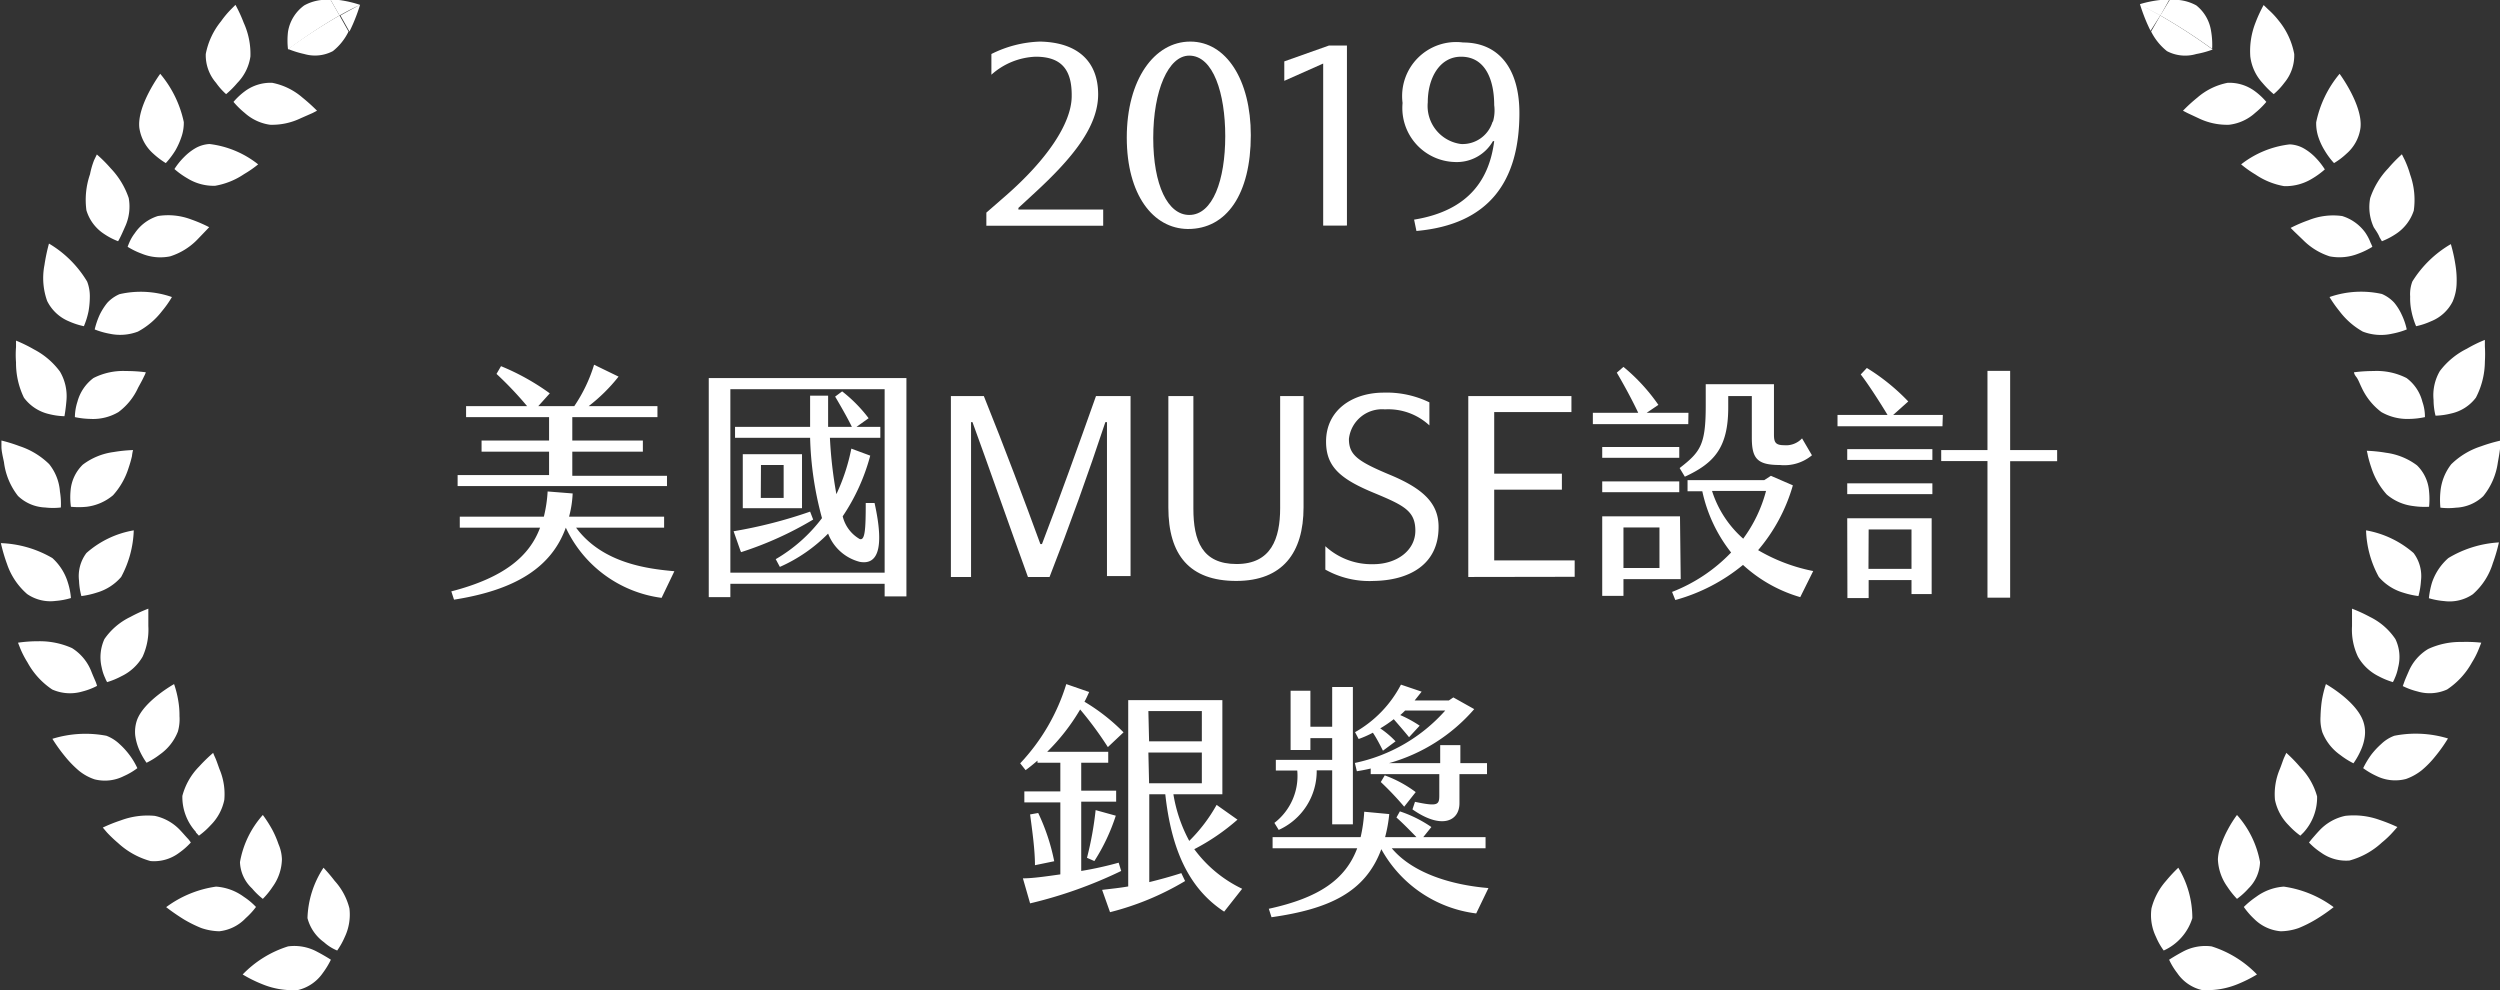 <svg xmlns="http://www.w3.org/2000/svg" viewBox="0 0 138.87 55.02"><rect x="0" y="0" width="138.87" height="55.02" fill="#333333" stroke="none"/><defs><style>.cls-1{fill:#fff;}</style></defs><g id="圖層_2" data-name="圖層 2"><g id="圖層_1-2" data-name="圖層 1"><path class="cls-1" d="M20,.27c-.37.19-.73.39-1.09.59l.5.89c.07-.13.13-.27.19-.4A10.15,10.15,0,0,0,20,.27,6.22,6.22,0,0,0,18.83,0l-.46,0,.49.86C19.22.66,19.58.46,20,.27Z"/><path class="cls-1" d="M18.49,2.84a3.11,3.11,0,0,0,.87-1.09l-.5-.89A30.62,30.62,0,0,0,16,2.72h0A5.46,5.46,0,0,0,16.9,3,2.13,2.13,0,0,0,18.49,2.84Z"/><path class="cls-1" d="M16.9.3A2.25,2.25,0,0,0,16,1.75a4.14,4.14,0,0,0,0,1A30.62,30.62,0,0,1,18.86.86L18.37,0A2.52,2.52,0,0,0,16.9.3Z"/><path class="cls-1" d="M12.56,5.23a5,5,0,0,0,.62-.62,2.64,2.64,0,0,0,.73-1.47,4.17,4.17,0,0,0-.37-1.87,8.06,8.06,0,0,0-.46-1l-.25.25a5.16,5.16,0,0,0-.55.66A4.09,4.09,0,0,0,11.43,3,2.34,2.34,0,0,0,12,4.6,3.74,3.74,0,0,0,12.56,5.23Z"/><path class="cls-1" d="M17.36,6.28l.25-.13a10.14,10.14,0,0,0-.81-.73,3.62,3.62,0,0,0-1.68-.82,2.39,2.39,0,0,0-1.52.47,3.74,3.74,0,0,0-.63.59,4.57,4.57,0,0,0,.62.61A2.66,2.66,0,0,0,15,6.93a3.66,3.66,0,0,0,1.7-.36Z"/><path class="cls-1" d="M8.52,8.54a4.38,4.38,0,0,0,.69.52,4.59,4.59,0,0,0,.53-.7,4.11,4.11,0,0,0,.33-.73,2.41,2.41,0,0,0,.14-.85A6.12,6.12,0,0,0,8.9,4.1s-1.3,1.76-1.16,3A2.37,2.37,0,0,0,8.52,8.54Z"/><path class="cls-1" d="M14.34,9.13A5.37,5.37,0,0,0,11.64,8a1.78,1.78,0,0,0-.8.24,3,3,0,0,0-.61.48,3.82,3.82,0,0,0-.54.67,4.38,4.38,0,0,0,.71.51,2.77,2.77,0,0,0,1.55.42,4.12,4.12,0,0,0,1.61-.65A6.21,6.21,0,0,0,14.34,9.13Z"/><path class="cls-1" d="M5.79,13a3.78,3.78,0,0,0,.77.4s.05-.08.12-.22.16-.34.26-.57A2.67,2.67,0,0,0,7.15,11a4.45,4.45,0,0,0-1-1.65,7.69,7.69,0,0,0-.77-.77l-.15.31A4.46,4.46,0,0,0,5,9.68a4.36,4.36,0,0,0-.2,2A2.38,2.38,0,0,0,5.79,13Z"/><path class="cls-1" d="M11.43,12.82l.19-.2a7.9,7.9,0,0,0-1-.43A3.62,3.62,0,0,0,8.77,12a2.41,2.41,0,0,0-1.28.95,2.38,2.38,0,0,0-.31.53c-.06.14-.09.23-.09.23a4.25,4.25,0,0,0,.78.38,2.72,2.72,0,0,0,1.58.15,3.62,3.62,0,0,0,1.49-.91Z"/><path class="cls-1" d="M3.83,17.85a4.11,4.11,0,0,0,.83.27,4.29,4.29,0,0,0,.26-.84,4.86,4.86,0,0,0,.07-.8,2.23,2.23,0,0,0-.15-.84,6.07,6.07,0,0,0-2.12-2.11,10.22,10.22,0,0,0-.25,1.19,3.78,3.78,0,0,0,.15,2A2.35,2.35,0,0,0,3.83,17.85Z"/><path class="cls-1" d="M7.66,18.42A4.17,4.17,0,0,0,9,17.28a5.65,5.65,0,0,0,.55-.78,5.27,5.27,0,0,0-2.91-.16,2,2,0,0,0-.68.48,3.46,3.46,0,0,0-.42.66,4.41,4.41,0,0,0-.28.82,4.35,4.35,0,0,0,.84.24A2.77,2.77,0,0,0,7.66,18.42Z"/><path class="cls-1" d="M1.33,22.09A2.4,2.4,0,0,0,2.72,23a3.87,3.87,0,0,0,.86.12s.07-.37.11-.86a2.69,2.69,0,0,0-.36-1.62,4.2,4.2,0,0,0-1.44-1.23,8.2,8.2,0,0,0-1-.49l0,.36a5.46,5.46,0,0,0,0,.85A4.4,4.4,0,0,0,1.33,22.09Z"/><path class="cls-1" d="M4.3,22.32a2.85,2.85,0,0,0-.14.85,4.6,4.6,0,0,0,.87.1,2.77,2.77,0,0,0,1.55-.38,3.47,3.47,0,0,0,1.09-1.35c.13-.24.25-.45.32-.61a1.52,1.52,0,0,0,.11-.25A8.15,8.15,0,0,0,7,20.61,3.62,3.62,0,0,0,5.19,21,2.43,2.43,0,0,0,4.3,22.32Z"/><path class="cls-1" d="M1,27.55a2.31,2.31,0,0,0,1.51.64,3.74,3.74,0,0,0,.87,0,4.11,4.11,0,0,0-.05-.88,2.75,2.75,0,0,0-.6-1.53,4.24,4.24,0,0,0-1.65-1,8.85,8.85,0,0,0-1-.31s0,.13,0,.35.07.52.14.85A3.79,3.79,0,0,0,1,27.55Z"/><path class="cls-1" d="M3.94,28.15a4.38,4.38,0,0,0,.87,0,2.8,2.8,0,0,0,1.47-.64A4.08,4.08,0,0,0,7.14,26a6.71,6.71,0,0,0,.19-.66A2.63,2.63,0,0,1,7.39,25a8.22,8.22,0,0,0-1.08.11,3.62,3.62,0,0,0-1.71.7,2.26,2.26,0,0,0-.68,1.45A3.87,3.87,0,0,0,3.94,28.15Z"/><path class="cls-1" d="M1.51,33a2.28,2.28,0,0,0,1.58.38,4,4,0,0,0,.85-.16,3.78,3.78,0,0,0-.17-.86A3,3,0,0,0,2.91,31a6.09,6.09,0,0,0-2.86-.83,9.27,9.27,0,0,0,.34,1.16A3.83,3.83,0,0,0,1.51,33Z"/><path class="cls-1" d="M4.52,33.11a4.56,4.56,0,0,0,.85-.19,2.82,2.82,0,0,0,1.36-.87,5.82,5.82,0,0,0,.7-2.59A5.31,5.31,0,0,0,4.8,30.72a2.13,2.13,0,0,0-.41,1.54A3.87,3.87,0,0,0,4.52,33.11Z"/><path class="cls-1" d="M4.58,38.41a3.72,3.72,0,0,0,.81-.31,1.74,1.74,0,0,0-.08-.24c-.06-.14-.15-.34-.24-.57A2.68,2.68,0,0,0,4,36a4.38,4.38,0,0,0-1.87-.38A7.73,7.73,0,0,0,1,35.7l.13.33a5.26,5.26,0,0,0,.4.77,4.24,4.24,0,0,0,1.37,1.5A2.44,2.44,0,0,0,4.58,38.41Z"/><path class="cls-1" d="M5.84,37.66a1.59,1.59,0,0,0,.11.23,4.24,4.24,0,0,0,.8-.33,2.7,2.7,0,0,0,1.17-1.08,3.62,3.62,0,0,0,.32-1.71c0-.27,0-.51,0-.68s0-.28,0-.28a8.31,8.31,0,0,0-1,.46A3.69,3.69,0,0,0,5.8,35.5a2.43,2.43,0,0,0-.15,1.58A2.46,2.46,0,0,0,5.84,37.66Z"/><path class="cls-1" d="M6.88,43.11a3.77,3.77,0,0,0,.75-.44,4.07,4.07,0,0,0-.45-.75,4.19,4.19,0,0,0-.54-.59,2.21,2.21,0,0,0-.73-.46,6.2,6.2,0,0,0-3,.17,9.21,9.21,0,0,0,.72,1,5.88,5.88,0,0,0,.74.76,2.76,2.76,0,0,0,.88.49A2.33,2.33,0,0,0,6.88,43.11Z"/><path class="cls-1" d="M7.72,41.62a4.15,4.15,0,0,0,.42.75,4.27,4.27,0,0,0,.74-.46,2.8,2.8,0,0,0,1-1.27,2.47,2.47,0,0,0,.09-.86,4.79,4.79,0,0,0-.07-.87A5.66,5.66,0,0,0,9.67,38S8,38.93,7.61,40a2,2,0,0,0-.1.84A3,3,0,0,0,7.72,41.62Z"/><path class="cls-1" d="M10.6,46.8a2,2,0,0,0-.15-.2c-.11-.11-.25-.28-.42-.46a2.71,2.71,0,0,0-1.43-.82,4.25,4.25,0,0,0-1.89.25,8.78,8.78,0,0,0-1,.4l.23.27a7.4,7.4,0,0,0,.62.59,4.36,4.36,0,0,0,1.8,1,2.31,2.31,0,0,0,1.58-.45A4,4,0,0,0,10.6,46.8Z"/><path class="cls-1" d="M10.88,46.24l.17.18a4.28,4.28,0,0,0,.65-.58,2.77,2.77,0,0,0,.76-1.41,3.55,3.55,0,0,0-.27-1.71c-.09-.25-.17-.49-.24-.64s-.11-.26-.11-.26a9,9,0,0,0-.78.76,3.63,3.63,0,0,0-.93,1.63,2.88,2.88,0,0,0,.75,2Z"/><path class="cls-1" d="M14.22,50.38a3.77,3.77,0,0,0-.67-.56A2.94,2.94,0,0,0,12,49.25a6.08,6.08,0,0,0-2.77,1.14,11.47,11.47,0,0,0,1,.69,7,7,0,0,0,.95.47,3.3,3.3,0,0,0,1,.18A2.37,2.37,0,0,0,13.65,51,4.15,4.15,0,0,0,14.22,50.38Z"/><path class="cls-1" d="M14.6,49.93a4.4,4.4,0,0,0,.55-.68,2.71,2.71,0,0,0,.51-1.52,2.28,2.28,0,0,0-.19-.84,5.48,5.48,0,0,0-.35-.81,7.27,7.27,0,0,0-.52-.81,5.29,5.29,0,0,0-1.27,2.62A2.1,2.1,0,0,0,14,49.35,4,4,0,0,0,14.6,49.93Z"/><path class="cls-1" d="M16,52.57a6,6,0,0,0-2.52,1.56,7.34,7.34,0,0,0,1.09.54,4.38,4.38,0,0,0,2,.32,2.34,2.34,0,0,0,1.36-.94,4.58,4.58,0,0,0,.45-.74s-.32-.21-.76-.44A2.65,2.65,0,0,0,16,52.57Z"/><path class="cls-1" d="M18,52.34a2.5,2.5,0,0,0,.73.46,4.15,4.15,0,0,0,.42-.75,2.9,2.9,0,0,0,.26-1.59,3.56,3.56,0,0,0-.82-1.53,9.35,9.35,0,0,0-.62-.73A5.37,5.37,0,0,0,17.08,51,2.39,2.39,0,0,0,18,52.34Z"/><path class="cls-1" d="M118.91.27l1.1.59.48-.86L120,0a6.22,6.22,0,0,0-1.13.23,10.15,10.15,0,0,0,.4,1.08c.06.13.12.27.19.4L120,.86Z"/><path class="cls-1" d="M120.37,2.84A2.17,2.17,0,0,0,122,3a5.12,5.12,0,0,0,.91-.25h0A32,32,0,0,0,120,.86l-.51.89A3.23,3.23,0,0,0,120.37,2.84Z"/><path class="cls-1" d="M122.88,2.72a4.45,4.45,0,0,0-.06-1A2.24,2.24,0,0,0,122,.3a2.55,2.55,0,0,0-1.48-.3L120,.86A32,32,0,0,1,122.88,2.72Z"/><path class="cls-1" d="M125.26,5.07a2.38,2.38,0,0,0-1.52-.47,3.62,3.62,0,0,0-1.68.82,9,9,0,0,0-.8.73l.25.13.62.29a3.62,3.62,0,0,0,1.69.36,2.6,2.6,0,0,0,1.45-.66,4.57,4.57,0,0,0,.62-.61A3.74,3.74,0,0,0,125.26,5.07Z"/><path class="cls-1" d="M125.68,4.61a5,5,0,0,0,.62.62,3.74,3.74,0,0,0,.59-.63A2.37,2.37,0,0,0,127.44,3a4.11,4.11,0,0,0-.86-1.85A4.67,4.67,0,0,0,126,.53l-.26-.25a8.06,8.06,0,0,0-.46,1A4.31,4.31,0,0,0,125,3.14,2.64,2.64,0,0,0,125.68,4.61Z"/><path class="cls-1" d="M128,8.26a1.74,1.74,0,0,0-.81-.24,5.37,5.37,0,0,0-2.7,1.11,5.93,5.93,0,0,0,.79.56,4.07,4.07,0,0,0,1.6.65,2.83,2.83,0,0,0,1.56-.42,4.56,4.56,0,0,0,.7-.51,4,4,0,0,0-.53-.67A2.94,2.94,0,0,0,128,8.26Z"/><path class="cls-1" d="M129.13,8.36a4.22,4.22,0,0,0,.52.7,3.91,3.91,0,0,0,.69-.52,2.3,2.3,0,0,0,.78-1.44c.14-1.25-1.16-3-1.16-3a6.09,6.09,0,0,0-1.3,2.69,2.4,2.4,0,0,0,.13.85A3.52,3.52,0,0,0,129.13,8.36Z"/><path class="cls-1" d="M131.38,12.91A2.49,2.49,0,0,0,130.1,12a3.66,3.66,0,0,0-1.86.23,7.9,7.9,0,0,0-1,.43l.2.2.49.47a3.65,3.65,0,0,0,1.48.91,2.84,2.84,0,0,0,1.59-.15,4.25,4.25,0,0,0,.78-.38,2,2,0,0,0-.1-.23A2.73,2.73,0,0,0,131.38,12.91Z"/><path class="cls-1" d="M132.18,13.18l.13.22a4.09,4.09,0,0,0,.77-.4,2.47,2.47,0,0,0,1-1.3,4.19,4.19,0,0,0-.2-2,5.46,5.46,0,0,0-.3-.81l-.16-.32a7.87,7.87,0,0,0-.76.78,4.45,4.45,0,0,0-1,1.65,2.67,2.67,0,0,0,.2,1.63C132,12.84,132.11,13,132.18,13.18Z"/><path class="cls-1" d="M133,16.82a2,2,0,0,0-.69-.49,5.33,5.33,0,0,0-2.91.17,7,7,0,0,0,.55.78,4.17,4.17,0,0,0,1.3,1.14,2.81,2.81,0,0,0,1.61.12,4.38,4.38,0,0,0,.83-.24,3.66,3.66,0,0,0-.28-.82A3,3,0,0,0,133,16.82Z"/><path class="cls-1" d="M133.88,16.48a3.41,3.41,0,0,0,.07.8,4.29,4.29,0,0,0,.26.84,3.93,3.93,0,0,0,.82-.27,2.29,2.29,0,0,0,1.21-1.1,2.71,2.71,0,0,0,.22-1,5.16,5.16,0,0,0-.06-1,9,9,0,0,0-.26-1.19A6.15,6.15,0,0,0,134,15.64,2,2,0,0,0,133.88,16.48Z"/><path class="cls-1" d="M133.68,21a3.64,3.64,0,0,0-1.83-.39,8.41,8.41,0,0,0-1.09.07s0,.1.12.25.19.37.31.61a3.57,3.57,0,0,0,1.09,1.35,2.91,2.91,0,0,0,1.56.38,4.41,4.41,0,0,0,.86-.1,2.51,2.51,0,0,0-.14-.85A2.36,2.36,0,0,0,133.68,21Z"/><path class="cls-1" d="M135.53,20.61a2.66,2.66,0,0,0-.35,1.61c0,.49.11.87.11.87a3.94,3.94,0,0,0,.86-.12,2.35,2.35,0,0,0,1.38-.88,4.4,4.4,0,0,0,.5-2,7,7,0,0,0,0-.85l0-.36a7.43,7.43,0,0,0-1,.49A4.23,4.23,0,0,0,135.53,20.61Z"/><path class="cls-1" d="M134.93,28.15a4.34,4.34,0,0,0,0-.85,2.25,2.25,0,0,0-.67-1.45,3.65,3.65,0,0,0-1.72-.7,8,8,0,0,0-1.07-.11,2.63,2.63,0,0,1,.06.27,6.71,6.71,0,0,0,.19.66,4.08,4.08,0,0,0,.86,1.5,2.77,2.77,0,0,0,1.47.64A4.38,4.38,0,0,0,134.93,28.15Z"/><path class="cls-1" d="M138.87,24.48a8.85,8.85,0,0,0-1.05.31,4.21,4.21,0,0,0-1.66,1,2.9,2.9,0,0,0-.6,1.53,4.48,4.48,0,0,0,0,.88,3.74,3.74,0,0,0,.87,0,2.33,2.33,0,0,0,1.51-.64,3.79,3.79,0,0,0,.81-1.87c.06-.33.11-.63.13-.85A2.88,2.88,0,0,0,138.87,24.48Z"/><path class="cls-1" d="M134.34,33.11a4.24,4.24,0,0,0,.14-.85,2.13,2.13,0,0,0-.41-1.54,5.46,5.46,0,0,0-2.64-1.26,5.75,5.75,0,0,0,.71,2.59,2.84,2.84,0,0,0,1.35.87A4.74,4.74,0,0,0,134.34,33.11Z"/><path class="cls-1" d="M135.09,32.37a4.59,4.59,0,0,0-.17.86,4.19,4.19,0,0,0,.86.16,2.29,2.29,0,0,0,1.58-.38,3.73,3.73,0,0,0,1.11-1.72,9.27,9.27,0,0,0,.34-1.16A6.12,6.12,0,0,0,136,31,3.14,3.14,0,0,0,135.09,32.37Z"/><path class="cls-1" d="M132.12,37.56a4.24,4.24,0,0,0,.8.33,1.59,1.59,0,0,0,.11-.23,2.5,2.5,0,0,0,.18-.58,2.3,2.3,0,0,0-.15-1.58,3.61,3.61,0,0,0-1.41-1.23,8.65,8.65,0,0,0-1-.46s0,.11,0,.28,0,.41,0,.69a3.5,3.5,0,0,0,.33,1.7A2.7,2.7,0,0,0,132.12,37.56Z"/><path class="cls-1" d="M136.74,35.66a4.23,4.23,0,0,0-1.86.39,2.66,2.66,0,0,0-1.08,1.24c-.1.23-.19.43-.24.57s-.09.25-.09.25a4,4,0,0,0,.82.3,2.36,2.36,0,0,0,1.64-.11,4.27,4.27,0,0,0,1.38-1.5,4.64,4.64,0,0,0,.39-.77l.13-.33A7.73,7.73,0,0,0,136.74,35.66Z"/><path class="cls-1" d="M129.2,38a6.27,6.27,0,0,0-.23.94,7.86,7.86,0,0,0-.07.87,2.45,2.45,0,0,0,.1.86,2.8,2.8,0,0,0,1,1.27,4.44,4.44,0,0,0,.73.46,4.15,4.15,0,0,0,.42-.75,2.6,2.6,0,0,0,.21-.75,1.85,1.85,0,0,0-.09-.84C130.87,38.93,129.2,38,129.2,38Z"/><path class="cls-1" d="M133,40.87a2.11,2.11,0,0,0-.73.46,4.28,4.28,0,0,0-.55.59,4.9,4.9,0,0,0-.45.75,4.18,4.18,0,0,0,.75.44,2.35,2.35,0,0,0,1.63.16,3,3,0,0,0,.88-.49,5.3,5.3,0,0,0,.74-.76,8.28,8.28,0,0,0,.71-1A6.16,6.16,0,0,0,133,40.87Z"/><path class="cls-1" d="M127,41.82l-.12.26c-.07.16-.14.39-.24.64a3.55,3.55,0,0,0-.27,1.71,2.77,2.77,0,0,0,.76,1.41,4.28,4.28,0,0,0,.65.58l.18-.18a2.88,2.88,0,0,0,.75-2,3.75,3.75,0,0,0-.94-1.63A8.22,8.22,0,0,0,127,41.82Z"/><path class="cls-1" d="M130.27,45.32a2.74,2.74,0,0,0-1.44.82c-.17.18-.31.35-.41.46l-.16.2a3.77,3.77,0,0,0,.67.56,2.38,2.38,0,0,0,1.58.44,4.3,4.3,0,0,0,1.8-1,5.2,5.2,0,0,0,.62-.59l.24-.27a9.49,9.49,0,0,0-1-.4A4.21,4.21,0,0,0,130.27,45.32Z"/><path class="cls-1" d="M123.75,46.08a5.49,5.49,0,0,0-.36.81,2.5,2.5,0,0,0-.19.84,2.8,2.8,0,0,0,.52,1.52,4.76,4.76,0,0,0,.54.68,4,4,0,0,0,.64-.58,2.15,2.15,0,0,0,.64-1.46,5.36,5.36,0,0,0-1.28-2.62A6.51,6.51,0,0,0,123.75,46.08Z"/><path class="cls-1" d="M125.32,49.82a4.79,4.79,0,0,0-.68.56,4.15,4.15,0,0,0,.57.66,2.37,2.37,0,0,0,1.48.69,3.11,3.11,0,0,0,1-.18,6.87,6.87,0,0,0,.94-.47,9.84,9.84,0,0,0,1-.69,6.08,6.08,0,0,0-2.77-1.14A2.93,2.93,0,0,0,125.32,49.82Z"/><path class="cls-1" d="M120.32,48.93a3.65,3.65,0,0,0-.81,1.53,2.76,2.76,0,0,0,.25,1.58,3.75,3.75,0,0,0,.43.76A2.92,2.92,0,0,0,121.78,51,5.4,5.4,0,0,0,121,48.2,8.21,8.21,0,0,0,120.32,48.93Z"/><path class="cls-1" d="M121.24,52.87c-.43.23-.75.44-.75.44a3.84,3.84,0,0,0,.45.74,2.29,2.29,0,0,0,1.35.94,4.44,4.44,0,0,0,2-.32,7.52,7.52,0,0,0,1.08-.54,6,6,0,0,0-2.52-1.56A2.65,2.65,0,0,0,121.24,52.87Z"/><path class="cls-1" d="M61,5.24c0,1.79-1.41,3.53-3.53,5.48l-.9.83v.09h4.71v.9H54.79v-.73l1.08-.94c2.29-2,3.63-4,3.66-5.48s-.53-2.24-2-2.24a3.9,3.9,0,0,0-2.46,1V3a6.45,6.45,0,0,1,2.7-.69C59.87,2.35,61,3.42,61,5.24Z"/><path class="cls-1" d="M62.59,7.64c0-3.22,1.53-5.33,3.53-5.33s3.36,2.14,3.36,5.2c0,3.27-1.34,5.22-3.5,5.21C64.05,12.7,62.59,10.82,62.59,7.64Zm5.47-.08c0-2.36-.66-4.47-2-4.47-1.16,0-2,1.94-2,4.57s.81,4.28,2,4.28C67.37,11.94,68.06,10,68.06,7.56Z"/><path class="cls-1" d="M73.41,3.57l-2.07.92V3.41l2.48-.88h1v10H73.5v-9Z"/><path class="cls-1" d="M83,7.84l-.07,0A2.31,2.31,0,0,1,80.82,9a3,3,0,0,1-2.91-3.28,3,3,0,0,1,3.36-3.36c2,0,3.13,1.47,3.13,3.92,0,3.8-1.69,6.19-5.72,6.55l-.13-.63C81.68,11.69,82.74,9.86,83,7.84Zm-.07-1.08A2.24,2.24,0,0,0,83,5.84c0-1.35-.46-2.69-1.84-2.69-1.18,0-1.85,1.17-1.85,2.53A2.13,2.13,0,0,0,81.16,8,1.74,1.74,0,0,0,82.91,6.76Z"/><path class="cls-1" d="M37.46,31.73l-.71,1.48a6.86,6.86,0,0,1-5.32-3.9c-.79,2.19-2.77,3.46-6.21,4l-.15-.46C28,32.09,29.41,30.9,30,29.31H25.54V28.7h4.67a7.6,7.6,0,0,0,.21-1.4l1.39.11a5.9,5.9,0,0,1-.2,1.29h5.28v.61H32C33.47,31.3,36,31.6,37.46,31.73ZM37.05,27H25.42v-.61H30.5V25.09H26.75v-.62H30.5v-1.3H25.89v-.61h3.39a19.6,19.6,0,0,0-1.7-1.79l.25-.43a13,13,0,0,1,2.71,1.51l-.64.71h2a8.49,8.49,0,0,0,1.1-2.3l1.36.66a9.53,9.53,0,0,1-1.66,1.64h3.82v.61H31.79v1.3h3.92v.62H31.79v1.34h5.26Z"/><path class="cls-1" d="M50.35,21V33.13H49.14v-.7H40.57v.74h-1.2V21Zm-1.21.62H40.57V31.81h8.57Zm-8,9-.39-1.11A26.07,26.07,0,0,0,45,28.42l.17.44A19.22,19.22,0,0,1,41.17,30.67ZM45,24.32H40.83v-.61H45c0-.58,0-1.16,0-1.73H46c0,.58,0,1.17,0,1.73h1.32c-.27-.55-.68-1.26-.93-1.68l.39-.29a8,8,0,0,1,1.47,1.49l-.67.48H48.9v.61H46.1a24,24,0,0,0,.36,3.13,10.89,10.89,0,0,0,.83-2.53l1.05.39a11.17,11.17,0,0,1-1.53,3.37,2,2,0,0,0,.94,1.26c.3.11.34-.53.34-2h.49c.61,2.75.06,3.43-.82,3.27A2.56,2.56,0,0,1,46,29.64a8.67,8.67,0,0,1-2.68,1.85l-.23-.43a8.69,8.69,0,0,0,2.57-2.28A18.61,18.61,0,0,1,45,24.32Zm-3.74,3.91v-3h3.29v3Zm1-.57h1.27V25.83H42.27Z"/><path class="cls-1" d="M61.49,23.45H61.4c-.93,2.81-2,5.79-3.1,8.6H57.1c-1-2.75-2.25-6.33-3.08-8.6h-.08v8.6H52.82V22h1.83c1.16,2.88,2.27,5.84,3.14,8.22h.09c.9-2.34,2.06-5.57,3-8.22H62.8v10H61.49Z"/><path class="cls-1" d="M68.67,32.27c-2.58,0-3.77-1.43-3.77-4.08V22h1.39v6.25c0,1.78.48,3.08,2.4,3.08s2.42-1.41,2.42-3.11V22h1.3v6.18C72.41,30.71,71.24,32.27,68.67,32.27Z"/><path class="cls-1" d="M76.31,32.27a5,5,0,0,1-2.69-.63v-1.3a3.79,3.79,0,0,0,2.66,1c1.32,0,2.34-.77,2.34-1.86S78,28.08,76.37,27.4c-1.9-.78-2.71-1.46-2.71-2.87,0-1.77,1.49-2.72,3.2-2.72a5.43,5.43,0,0,1,2.54.54v1.28a3.36,3.36,0,0,0-2.47-.89,1.85,1.85,0,0,0-2,1.64c0,.89.47,1.24,2.29,2s2.69,1.57,2.69,2.88C79.92,31.39,78.24,32.24,76.31,32.27Z"/><path class="cls-1" d="M81.56,32.05V22h5.73v.89H83v3.42h3.76v.89H83v3.93h4.47v.91Z"/><path class="cls-1" d="M93.78,23.56h-5.3v-.63H91c-.38-.81-.89-1.72-1.19-2.23l.37-.32a10.36,10.36,0,0,1,1.94,2.11l-.65.44h2.32ZM89,25.43v-.6h4.28v.6Zm4.28,1.91H89v-.6h4.28Zm.08,4.83H90.18v.93H89V28.68h4.32ZM92.18,29.3h-2v2.25h2ZM100,33.17a8,8,0,0,1-3.18-1.79,10.12,10.12,0,0,1-3.76,1.95l-.18-.45a9.09,9.09,0,0,0,3.28-2.19,8.29,8.29,0,0,1-1.6-3.4h-.82v-.62H98l.37-.24,1.22.53a9.63,9.63,0,0,1-1.93,3.6,9.75,9.75,0,0,0,3.06,1.16ZM93.3,26c1.16-.9,1.45-1.29,1.45-3.47V21.34h3.79v2.79c0,.42.07.6.56.6a1.21,1.21,0,0,0,1-.38l.55.94a2.4,2.4,0,0,1-1.78.54c-1.25,0-1.56-.35-1.56-1.51V22H96v.63c0,2.25-.79,3.1-2.41,3.85Zm3.54,3.91a7.81,7.81,0,0,0,1.26-2.64h-3A5.91,5.91,0,0,0,96.84,29.93Z"/><path class="cls-1" d="M107.9,23.68h-5.83v-.63h2.78c-.47-.78-1.12-1.78-1.49-2.25l.34-.36A11.49,11.49,0,0,1,106,22.3l-.84.75h2.76Zm-5.29,3.17h4.73v.6h-4.73Zm0-1.9h4.73v.6h-4.73Zm0,3.84h4.69V33h-1.12v-.78H103.8v1h-1.18Zm1.18,2.81h2.39V29.41H103.8ZM114.27,25v.62h-2.61V33.2H110.4V25.61h-2.57V25h2.57V20.6h1.26V25Z"/><path class="cls-1" d="M62.28,48.38a24.59,24.59,0,0,1-5.06,1.8l-.4-1.39c.56,0,1.3-.11,2.08-.22v-4h-2v-.61h2V42.37H57.63v-.12c-.22.19-.44.37-.66.53l-.3-.38A11.19,11.19,0,0,0,59.23,38l1.27.44c-.08.18-.16.36-.26.54a10.78,10.78,0,0,1,2.17,1.7l-.87.82A19.56,19.56,0,0,0,60,39.41a11.33,11.33,0,0,1-1.83,2.35h3.39v.61H60.06v1.55H62v.61H60.06v3.85a19.61,19.61,0,0,0,2.08-.46Zm-3.72-.54-1.07.22c0-.86-.15-1.91-.27-2.82l.45-.08A11.4,11.4,0,0,1,58.56,47.84Zm1.82-.19A18.47,18.47,0,0,0,60.86,45l1.12.31a10.8,10.8,0,0,1-1.19,2.52ZM69,49.37l-1,1.27c-2-1.31-2.94-3.51-3.27-6.52h-.89V49c.61-.15,1.19-.31,1.78-.5l.21.44a15.49,15.49,0,0,1-4.17,1.73l-.44-1.24c.51-.06,1-.11,1.45-.19V38.89H67.9v5.23H65.18a8.24,8.24,0,0,0,.88,2.59,8.86,8.86,0,0,0,1.52-2l1.16.82a12,12,0,0,1-2.4,1.64A7.09,7.09,0,0,0,69,49.37Zm-5.17-8.19h2.93V39.5H63.79Zm0,2.33h2.93V41.8H63.79Z"/><path class="cls-1" d="M82.68,49.33,82,50.74a7,7,0,0,1-5.27-3.57c-.88,2.38-2.87,3.32-6.1,3.78l-.15-.47c2.8-.61,4.26-1.63,4.91-3.36H70.69V46.5h4.89a8.25,8.25,0,0,0,.2-1.41l1.39.13a7.9,7.9,0,0,1-.23,1.28h1.74c-.32-.33-.74-.76-1.11-1.09l.19-.34a6.94,6.94,0,0,1,1.75.87l-.45.56h3.46v.62H77.31C78.51,48.55,80.73,49.17,82.68,49.33ZM72.06,42.8H70.87v-.59H74V41H72.79v.66h-1.1V38.37h1.1v2H74V38.16h1.15v7.63H74v-3h-.86a3.58,3.58,0,0,1-2.11,3.31l-.24-.39A3.29,3.29,0,0,0,72.06,42.8Zm8.22-3.33H78.05a3.2,3.2,0,0,1-.27.25,6.74,6.74,0,0,1,1.08.59l-.59.64c-.25-.31-.59-.7-.85-1a7,7,0,0,1-.75.51,5,5,0,0,1,.85.72l-.7.52c-.19-.38-.37-.72-.56-1a5.58,5.58,0,0,1-.79.35l-.2-.38a6.45,6.45,0,0,0,2.55-2.64l1.15.39-.39.49h1.9l.25-.17,1.16.65a9.73,9.73,0,0,1-4.73,3H80v-1h1.12v1h1.48V43H81.07v1.62c0,1-1,1.47-2.61.34l.14-.42c1.27.27,1.35.17,1.35-.36V43H76.14v-.31c-.25.06-.51.11-.77.15l-.11-.46A9.24,9.24,0,0,0,80.28,39.47ZM78.64,44l-.64.81a16.83,16.83,0,0,0-1.3-1.37l.22-.37A6.66,6.66,0,0,1,78.64,44Z"/></g></g></svg>